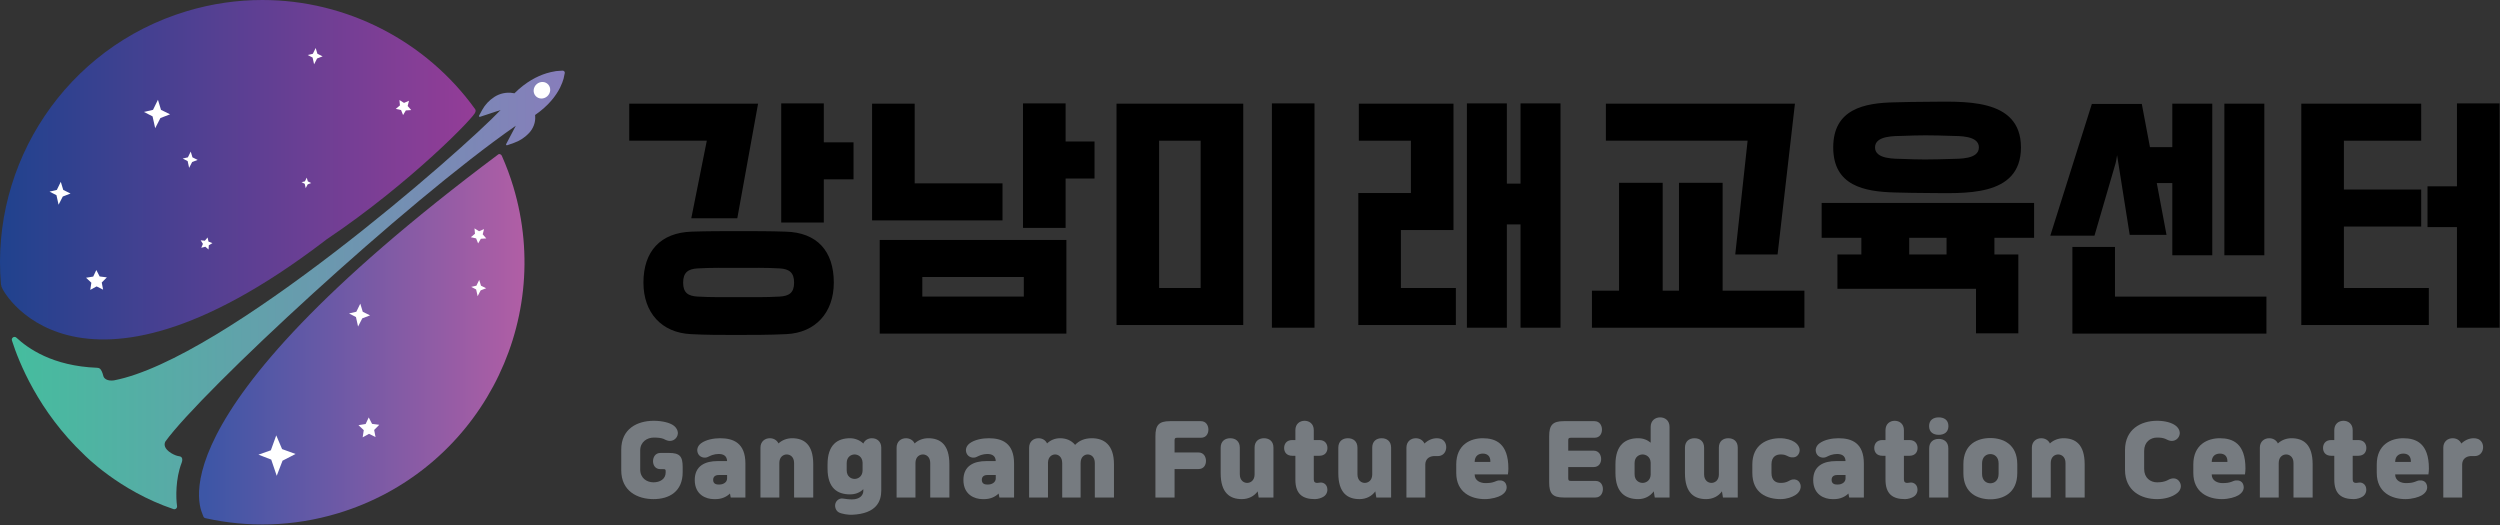 <svg width="100%" height="100%" viewBox="0 0 2252 473" version="1.1" xmlns="http://www.w3.org/2000/svg"
	xmlns:xlink="http://www.w3.org/1999/xlink" xml:space="preserve" xmlns:serif="http://www.serif.com/"
	style="fill-rule:evenodd;clip-rule:evenodd;stroke-linejoin:round;stroke-miterlimit:2;">
	<rect x="0" y="0" width="2252" height="473" fill="#333333" stroke="none"/>
	<path
		d="M448.827,139.1C126.24,380.388 183.185,462.733 183.048,464.788C183.244,465.775 183.994,466.542 184.985,466.767C223.206,475.3 264.06,474.496 304.235,462.417C429.148,424.858 499.96,293.15 462.406,168.238C459.519,158.625 456.04,149.358 452.073,140.421C451.669,139.5 450.71,138.779 449.794,138.779C449.456,138.779 449.123,138.875 448.827,139.1Z"
		style="fill:url(#_Linear1);fill-rule:nonzero;" />
	<path
		d="M168.231,10.062C59.285,42.817 -8.502,147.196 0.86,256.217C0.902,256.654 1.01,257.025 1.256,257.388L1.256,257.392C-1.181,258.025 66.665,388.896 291.748,217.521C292.56,216.896 293.273,216.329 294.069,215.717C370.315,164.567 428.86,103.779 428.085,101.067C428.631,100.208 428.565,99.1 427.973,98.275C383.831,36.917 312.219,0.004 236.302,0C213.785,0 190.906,3.246 168.231,10.062Z"
		style="fill:url(#_Linear2);fill-rule:nonzero;" />
	<path
		d="M506.715,63.613L506.694,63.613C506.681,63.613 506.669,63.617 506.652,63.617C506.056,63.617 502.065,63.9 501.04,64.038C500.944,64.054 500.865,64.058 500.773,64.071C499.669,64.229 496.577,64.867 496.265,64.938C495.102,65.204 493.885,65.533 492.61,65.912C492.44,65.971 492.281,65.992 492.11,66.05L492.119,66.058C483.952,68.604 473.71,73.758 463.394,84.054L462.085,83.833C456.385,82.846 450.365,84.088 445.41,87.263C440.748,90.25 436.948,94.287 434.39,98.954L431.527,104.196C431.194,104.8 431.785,105.433 432.477,105.208L450.96,99.092C416.415,135.546 202.065,323.546 102.652,342.642C96.69,343.483 93.685,340.988 93.131,338.829C91.077,330.904 88.985,331.575 87.419,331.292C47.144,329.721 25.098,313.712 14.748,304.146C12.89,302.433 9.981,304.304 10.748,306.713C16.835,325.842 34.54,370.617 75.877,409.675C75.877,409.675 107.081,442.038 156.277,458.604C158.01,459.187 159.748,457.687 159.485,455.883C158.369,448.208 158.148,431.337 163.448,417.367C163.427,417.296 166.094,411.65 161.49,411C159.223,410.683 157.156,409.867 154.523,408.367C147.315,404.017 147.827,399.967 148.977,397.712C181.431,352.842 364.956,182.554 464.635,113.271L455.931,129.821C455.606,130.433 456.215,131.058 456.902,130.821L462.798,128.771C468.06,126.938 472.79,123.879 476.51,119.9C480.46,115.671 482.477,110.229 482.094,104.825L482.002,103.587C494.144,95.208 500.815,86.296 504.465,79.021L504.473,79.033C504.573,78.833 504.635,78.663 504.723,78.467C505.248,77.387 506.369,74.733 506.485,74.425C506.91,73.304 507.64,70.983 507.681,70.842C507.923,69.979 508.748,65.833 508.756,65.775L508.756,65.758C508.91,64.592 507.977,63.613 506.715,63.613Z"
		style="fill:url(#_Linear3);fill-rule:nonzero;" />
	<path
		d="M492.969,86.723C489.815,89.548 485.11,89.41 482.46,86.41C479.806,83.415 480.215,78.694 483.369,75.869C486.523,73.04 491.227,73.181 493.877,76.177C496.527,79.177 496.123,83.898 492.969,86.723"
		style="fill:#fff;fill-rule:nonzero;" />
	<path
		d="M139.793,115.487L144.51,106.32L153.197,102.975L145.026,98.95L142.276,89.866L137.843,98.941L129.676,100.841L137.43,104.837L139.793,115.487Z"
		style="fill:#fff;fill-rule:nonzero;" />
	<path
		d="M249.276,428.615L254.509,414.99L266.222,408.949L254.105,404.536L248.842,392.174L243.988,405.624L232.792,409.553L244.317,413.99L249.276,428.615Z"
		style="fill:#fff;fill-rule:nonzero;" />
	<path
		d="M170.376,151.213L173.08,145.959L178.059,144.042L173.376,141.734L171.801,136.53L169.255,141.73L164.58,142.817L169.022,145.109L170.376,151.213Z"
		style="fill:#fff;fill-rule:nonzero;" />
	<path
		d="M275.379,169.501L277.125,166.113L280.333,164.876L277.312,163.388L276.3,160.03L274.658,163.384L271.641,164.088L274.508,165.563L275.379,169.501Z"
		style="fill:#fff;fill-rule:nonzero;" />
	<path
		d="M282.935,57.937L285.639,52.683L290.618,50.766L285.935,48.458L284.36,43.25L281.814,48.454L277.139,49.541L281.58,51.833L282.935,57.937Z"
		style="fill:#fff;fill-rule:nonzero;" />
	<path
		d="M430.26,266.822L432.964,261.568L437.943,259.651L433.26,257.343L431.685,252.134L429.143,257.338L424.464,258.426L428.905,260.718L430.26,266.822Z"
		style="fill:#fff;fill-rule:nonzero;" />
	<path
		d="M52.759,184.406L56.559,177.027L63.555,174.331L56.972,171.085L54.759,163.772L51.188,171.081L44.613,172.61L50.855,175.831L52.759,184.406Z"
		style="fill:#fff;fill-rule:nonzero;" />
	<path
		d="M322.547,294.157L326.347,286.774L333.342,284.082L326.763,280.836L324.547,273.524L320.976,280.832L314.401,282.361L320.642,285.582L322.547,294.157Z"
		style="fill:#fff;fill-rule:nonzero;" />
	<path
		d="M77.515,250.192L83.973,249.133L86.761,243.213L89.761,249.029L96.257,249.85L91.652,254.504L92.877,260.929L87.032,257.992L81.294,261.142L82.286,254.675L77.515,250.192Z"
		style="fill:#fff;fill-rule:nonzero;" />
	<path
		d="M322.911,382.99L329.369,381.931L332.157,376.01L335.157,381.827L341.648,382.648L337.048,387.302L338.273,393.727L332.423,390.79L326.69,393.94L327.677,387.469L322.911,382.99Z"
		style="fill:#fff;fill-rule:nonzero;" />
	<path
		d="M356.535,98.072L360.272,94.951L359.822,90.105L363.943,92.697L368.414,90.772L367.222,95.488L370.435,99.147L365.581,99.472L363.097,103.659L361.285,99.143L356.535,98.072Z"
		style="fill:#fff;fill-rule:nonzero;" />
	<path
		d="M424.132,213.678L427.869,210.558L427.419,205.712L431.54,208.303L436.011,206.378L434.819,211.095L438.036,214.753L433.177,215.078L430.694,219.266L428.882,214.749L424.132,213.678Z"
		style="fill:#fff;fill-rule:nonzero;" />
	<path
		d="M180.764,216.49L184.551,216.832L186.976,213.907L187.822,217.611L191.355,219.015L188.089,220.965L187.847,224.757L184.985,222.257L181.301,223.198L182.793,219.702L180.764,216.49Z"
		style="fill:#fff;fill-rule:nonzero;" />
	<g transform="matrix(4.167,0,0,4.167,-457.023,-1308.28)">
		<g transform="matrix(56.84,0,0,58,243.429,376.857)">
			<path
				d="M0.78,-0.554L0.893,-0.554L0.893,-0.416L0.78,-0.416L0.78,-0.255L0.618,-0.255L0.618,-0.699L0.78,-0.699L0.78,-0.554ZM0.335,-0.56L0.04,-0.56L0.04,-0.698L0.53,-0.698L0.451,-0.271L0.276,-0.271L0.335,-0.56ZM0.094,-0.031C0.094,-0.148 0.159,-0.217 0.277,-0.221C0.337,-0.223 0.396,-0.223 0.456,-0.223C0.516,-0.223 0.575,-0.223 0.635,-0.221C0.754,-0.218 0.818,-0.149 0.818,-0.031C0.818,0.08 0.749,0.156 0.637,0.161C0.573,0.164 0.508,0.164 0.444,0.164C0.388,0.164 0.331,0.164 0.275,0.161C0.163,0.156 0.094,0.081 0.094,-0.031ZM0.667,-0.031C0.667,-0.069 0.648,-0.082 0.612,-0.084C0.56,-0.087 0.508,-0.086 0.456,-0.086C0.404,-0.086 0.352,-0.087 0.3,-0.084C0.264,-0.082 0.245,-0.069 0.245,-0.031C0.245,0.007 0.264,0.019 0.3,0.021C0.352,0.024 0.404,0.023 0.456,0.023C0.508,0.023 0.56,0.024 0.612,0.021C0.648,0.019 0.667,0.007 0.667,-0.031Z"
				style="fill:#000;fill-rule:nonzero;" />
		</g>
		<g transform="matrix(56.84,0,0,58,295.699,376.857)">
			<path
				d="M0.89,-0.419L0.89,-0.557L0.78,-0.557L0.78,-0.699L0.618,-0.699L0.618,-0.235L0.78,-0.235L0.78,-0.419L0.89,-0.419ZM0.54,-0.263L0.54,-0.401L0.206,-0.401L0.206,-0.698L0.044,-0.698L0.044,-0.263L0.54,-0.263ZM0.783,0.159L0.783,-0.19L0.073,-0.19L0.073,0.159L0.783,0.159ZM0.235,-0.052L0.621,-0.052L0.621,0.021L0.235,0.021L0.235,-0.052Z"
				style="fill:#000;fill-rule:nonzero;" />
		</g>
		<g transform="matrix(56.84,0,0,58,347.969,376.857)">
			<path
				d="M0.807,0.137L0.807,-0.699L0.645,-0.699L0.645,0.137L0.807,0.137ZM0.054,0.127L0.536,0.127L0.536,-0.698L0.054,-0.698L0.054,0.127ZM0.216,-0.011L0.216,-0.56L0.374,-0.56L0.374,-0.011L0.216,-0.011Z"
				style="fill:#000;fill-rule:nonzero;" />
		</g>
		<g transform="matrix(56.84,0,0,58,400.239,376.857)">
			<path
				d="M0.619,-0.4L0.619,-0.699L0.467,-0.699L0.467,0.137L0.619,0.137L0.619,-0.248L0.671,-0.248L0.671,0.137L0.823,0.137L0.823,-0.699L0.671,-0.699L0.671,-0.4L0.619,-0.4ZM0.425,0.127L0.425,-0.011L0.216,-0.011L0.216,-0.227L0.416,-0.227L0.416,-0.698L0.056,-0.698L0.056,-0.56L0.254,-0.56L0.254,-0.365L0.054,-0.365L0.054,0.127L0.425,0.127Z"
				style="fill:#000;fill-rule:nonzero;" />
		</g>
		<g transform="matrix(56.84,0,0,58,452.509,376.857)">
			<path
				d="M0.076,-0.698L0.076,-0.56L0.615,-0.56L0.568,-0.136L0.729,-0.136L0.795,-0.698L0.076,-0.698ZM0.831,0.137L0.831,-0.001L0.52,-0.001L0.52,-0.403L0.354,-0.403L0.354,-0.001L0.292,-0.001L0.292,-0.403L0.126,-0.403L0.126,-0.001L0.023,-0.001L0.023,0.137L0.831,0.137Z"
				style="fill:#000;fill-rule:nonzero;" />
		</g>
		<g transform="matrix(56.84,0,0,58,502.165,376.857)">
			<path
				d="M0.067,-0.535C0.067,-0.392 0.185,-0.37 0.301,-0.367C0.343,-0.366 0.385,-0.365 0.427,-0.365C0.558,-0.365 0.781,-0.346 0.781,-0.535C0.781,-0.724 0.555,-0.705 0.423,-0.705C0.382,-0.705 0.342,-0.704 0.301,-0.703C0.185,-0.701 0.067,-0.678 0.067,-0.535ZM0.226,-0.535C0.226,-0.58 0.302,-0.577 0.332,-0.578C0.361,-0.579 0.389,-0.58 0.418,-0.58C0.45,-0.58 0.483,-0.579 0.515,-0.578C0.545,-0.577 0.621,-0.58 0.621,-0.535C0.621,-0.49 0.546,-0.493 0.516,-0.492C0.482,-0.491 0.449,-0.49 0.415,-0.49C0.387,-0.49 0.36,-0.491 0.332,-0.492C0.302,-0.493 0.226,-0.49 0.226,-0.535ZM0.61,-0.008L0.61,0.158L0.771,0.158L0.771,-0.136L0.68,-0.136L0.68,-0.198L0.831,-0.198L0.831,-0.328L0.023,-0.328L0.023,-0.198L0.174,-0.198L0.174,-0.136L0.083,-0.136L0.083,-0.008L0.61,-0.008ZM0.356,-0.136L0.356,-0.198L0.498,-0.198L0.498,-0.136L0.356,-0.136Z"
				style="fill:#000;fill-rule:nonzero;" />
		</g>
		<g transform="matrix(56.84,0,0,58,551.82,376.857)">
			<path
				d="M0.398,-0.536L0.367,-0.697L0.177,-0.697L0.019,-0.206L0.187,-0.206L0.267,-0.475C0.27,-0.485 0.271,-0.496 0.273,-0.506L0.321,-0.209L0.461,-0.209L0.424,-0.402L0.483,-0.402L0.483,-0.133L0.635,-0.133L0.635,-0.698L0.483,-0.698L0.483,-0.536L0.398,-0.536ZM0.833,-0.133L0.833,-0.698L0.681,-0.698L0.681,-0.133L0.833,-0.133ZM0.265,0.021L0.265,-0.164L0.103,-0.164L0.103,0.159L0.841,0.159L0.841,0.021L0.265,0.021Z"
				style="fill:#000;fill-rule:nonzero;" />
		</g>
		<g transform="matrix(56.84,0,0,58,604.09,376.857)">
			<path
				d="M0.534,-0.39L0.534,-0.238L0.646,-0.238L0.646,0.137L0.808,0.137L0.808,-0.699L0.646,-0.699L0.646,-0.39L0.534,-0.39ZM0.539,0.127L0.539,-0.011L0.216,-0.011L0.216,-0.24L0.51,-0.24L0.51,-0.378L0.216,-0.378L0.216,-0.56L0.51,-0.56L0.51,-0.698L0.054,-0.698L0.054,0.127L0.539,0.127Z"
				style="fill:#000;fill-rule:nonzero;" />
		</g>
		<g transform="matrix(20.09,0,0,20.5,243.13,421.387)">
			<path
				d="M0.703,-0.315C0.703,-0.427 0.673,-0.464 0.555,-0.464L0.464,-0.464C0.407,-0.464 0.384,-0.417 0.384,-0.377C0.384,-0.337 0.406,-0.293 0.464,-0.293L0.497,-0.293C0.516,-0.293 0.52,-0.29 0.52,-0.27L0.52,-0.258C0.52,-0.187 0.457,-0.154 0.389,-0.154C0.317,-0.154 0.246,-0.198 0.246,-0.29L0.246,-0.49C0.246,-0.582 0.322,-0.626 0.392,-0.626C0.436,-0.626 0.471,-0.622 0.495,-0.613C0.51,-0.607 0.527,-0.596 0.55,-0.592C0.584,-0.586 0.621,-0.6 0.641,-0.635C0.665,-0.677 0.645,-0.725 0.604,-0.754C0.565,-0.782 0.484,-0.803 0.392,-0.803C0.216,-0.803 0.042,-0.72 0.042,-0.499L0.042,-0.281C0.042,-0.062 0.216,0.023 0.389,0.023C0.56,0.023 0.703,-0.058 0.703,-0.261L0.703,-0.315Z"
				style="fill:#767b80;fill-rule:nonzero;" />
		</g>
		<g transform="matrix(20.09,0,0,20.5,259.081,421.387)">
			<path
				d="M0.584,0.006L0.584,-0.352C0.584,-0.568 0.456,-0.619 0.311,-0.619C0.243,-0.619 0.159,-0.604 0.106,-0.565C0.071,-0.539 0.055,-0.498 0.074,-0.458C0.092,-0.418 0.145,-0.404 0.181,-0.422C0.199,-0.43 0.212,-0.437 0.228,-0.442C0.252,-0.449 0.272,-0.453 0.295,-0.453C0.343,-0.453 0.385,-0.437 0.387,-0.378L0.284,-0.378C0.154,-0.378 0.039,-0.33 0.039,-0.179C0.039,-0.022 0.161,0.023 0.244,0.023L0.266,0.023C0.326,0.023 0.38,-0 0.418,-0.036L0.426,0.006L0.584,0.006ZM0.387,-0.195C0.387,-0.153 0.344,-0.131 0.307,-0.131L0.293,-0.131C0.258,-0.131 0.237,-0.147 0.237,-0.18C0.237,-0.212 0.258,-0.231 0.296,-0.231L0.387,-0.231L0.387,-0.195Z"
				style="fill:#767b80;fill-rule:nonzero;" />
		</g>
		<g transform="matrix(20.09,0,0,20.5,273.063,421.387)">
			<path
				d="M0.253,0.006L0.253,-0.357C0.253,-0.425 0.299,-0.448 0.333,-0.448C0.367,-0.448 0.412,-0.425 0.412,-0.357L0.412,0.006L0.618,0.006L0.618,-0.345C0.618,-0.556 0.517,-0.619 0.39,-0.619C0.337,-0.619 0.283,-0.6 0.244,-0.564C0.227,-0.6 0.19,-0.619 0.151,-0.619C0.098,-0.619 0.05,-0.585 0.05,-0.519L0.05,0.006L0.253,0.006Z"
				style="fill:#767b80;fill-rule:nonzero;" />
		</g>
		<g transform="matrix(20.09,0,0,20.5,287.728,421.387)">
			<path
				d="M0.62,-0.069L0.62,-0.519C0.62,-0.585 0.573,-0.619 0.52,-0.619C0.48,-0.619 0.443,-0.6 0.427,-0.563C0.389,-0.6 0.334,-0.619 0.284,-0.619C0.152,-0.619 0.042,-0.554 0.042,-0.343L0.042,-0.299C0.042,-0.09 0.151,-0.027 0.283,-0.027C0.344,-0.027 0.392,-0.047 0.427,-0.082L0.427,-0.064C0.427,-0.019 0.39,0.026 0.305,0.026C0.268,0.026 0.236,0.021 0.207,0.017C0.173,0.012 0.14,0.033 0.128,0.065C0.115,0.1 0.13,0.143 0.16,0.161C0.193,0.18 0.268,0.19 0.305,0.188C0.574,0.177 0.62,0.041 0.62,-0.069ZM0.248,-0.357C0.248,-0.425 0.298,-0.448 0.333,-0.448C0.367,-0.448 0.416,-0.426 0.419,-0.362L0.419,-0.276C0.416,-0.212 0.367,-0.19 0.333,-0.19C0.298,-0.19 0.248,-0.213 0.248,-0.281L0.248,-0.357Z"
				style="fill:#767b80;fill-rule:nonzero;" />
		</g>
		<g transform="matrix(20.09,0,0,20.5,302.493,421.387)">
			<path
				d="M0.253,0.006L0.253,-0.357C0.253,-0.425 0.299,-0.448 0.333,-0.448C0.367,-0.448 0.412,-0.425 0.412,-0.357L0.412,0.006L0.618,0.006L0.618,-0.345C0.618,-0.556 0.517,-0.619 0.39,-0.619C0.337,-0.619 0.283,-0.6 0.244,-0.564C0.227,-0.6 0.19,-0.619 0.151,-0.619C0.098,-0.619 0.05,-0.585 0.05,-0.519L0.05,0.006L0.253,0.006Z"
				style="fill:#767b80;fill-rule:nonzero;" />
		</g>
		<g transform="matrix(20.09,0,0,20.5,317.159,421.387)">
			<path
				d="M0.584,0.006L0.584,-0.352C0.584,-0.568 0.456,-0.619 0.311,-0.619C0.243,-0.619 0.159,-0.604 0.106,-0.565C0.071,-0.539 0.055,-0.498 0.074,-0.458C0.092,-0.418 0.145,-0.404 0.181,-0.422C0.199,-0.43 0.212,-0.437 0.228,-0.442C0.252,-0.449 0.272,-0.453 0.295,-0.453C0.343,-0.453 0.385,-0.437 0.387,-0.378L0.284,-0.378C0.154,-0.378 0.039,-0.33 0.039,-0.179C0.039,-0.022 0.161,0.023 0.244,0.023L0.266,0.023C0.326,0.023 0.38,-0 0.418,-0.036L0.426,0.006L0.584,0.006ZM0.387,-0.195C0.387,-0.153 0.344,-0.131 0.307,-0.131L0.293,-0.131C0.258,-0.131 0.237,-0.147 0.237,-0.18C0.237,-0.212 0.258,-0.231 0.296,-0.231L0.387,-0.231L0.387,-0.195Z"
				style="fill:#767b80;fill-rule:nonzero;" />
		</g>
		<g transform="matrix(20.09,0,0,20.5,331.141,421.387)">
			<path
				d="M0.253,0.006L0.253,-0.362C0.255,-0.426 0.298,-0.448 0.33,-0.448C0.363,-0.448 0.406,-0.425 0.406,-0.357L0.406,0.006L0.604,0.006L0.604,-0.357C0.604,-0.425 0.648,-0.448 0.681,-0.448C0.714,-0.448 0.757,-0.425 0.757,-0.357L0.757,0.006L0.963,0.006L0.963,-0.345C0.963,-0.554 0.852,-0.619 0.725,-0.619C0.644,-0.619 0.586,-0.592 0.545,-0.549C0.503,-0.599 0.444,-0.619 0.383,-0.619C0.33,-0.619 0.281,-0.6 0.243,-0.564C0.227,-0.6 0.19,-0.619 0.151,-0.619C0.098,-0.619 0.05,-0.585 0.05,-0.519L0.05,0.006L0.253,0.006Z"
				style="fill:#767b80;fill-rule:nonzero;" />
		</g>
		<g transform="matrix(20.09,0,0,20.5,358.366,421.387)">
			<path
				d="M0.26,0.006L0.26,-0.294L0.517,-0.294C0.576,-0.294 0.598,-0.339 0.598,-0.38C0.598,-0.421 0.575,-0.469 0.517,-0.469L0.26,-0.469L0.26,-0.595C0.26,-0.619 0.266,-0.624 0.289,-0.624L0.543,-0.624C0.602,-0.624 0.624,-0.669 0.624,-0.71C0.624,-0.751 0.601,-0.799 0.543,-0.799L0.21,-0.799C0.09,-0.799 0.054,-0.756 0.054,-0.641L0.054,0.006L0.26,0.006Z"
				style="fill:#767b80;fill-rule:nonzero;" />
		</g>
		<g transform="matrix(20.09,0,0,20.5,372.609,421.387)">
			<path
				d="M0.275,0.023C0.347,0.023 0.408,-0.008 0.445,-0.059L0.456,0.006L0.615,0.006L0.615,-0.52C0.615,-0.588 0.569,-0.619 0.513,-0.619C0.458,-0.619 0.412,-0.588 0.412,-0.52L0.412,-0.234C0.41,-0.17 0.365,-0.148 0.332,-0.148C0.298,-0.148 0.253,-0.171 0.253,-0.239L0.253,-0.519C0.253,-0.588 0.206,-0.619 0.15,-0.619C0.094,-0.619 0.047,-0.588 0.047,-0.519L0.047,-0.251C0.047,-0.04 0.148,0.023 0.275,0.023Z"
				style="fill:#767b80;fill-rule:nonzero;" />
		</g>
		<g transform="matrix(20.09,0,0,20.5,387.274,421.387)">
			<path
				d="M0.121,-0.182C0.121,-0.031 0.198,0.023 0.331,0.023C0.365,0.023 0.403,0.011 0.426,-0.004C0.454,-0.022 0.472,-0.056 0.463,-0.097C0.456,-0.13 0.428,-0.152 0.395,-0.152C0.375,-0.152 0.366,-0.147 0.351,-0.148C0.334,-0.149 0.319,-0.156 0.319,-0.186L0.319,-0.434L0.378,-0.434C0.441,-0.434 0.466,-0.474 0.466,-0.516C0.466,-0.557 0.442,-0.6 0.378,-0.6L0.319,-0.6L0.319,-0.704C0.319,-0.772 0.27,-0.803 0.22,-0.803C0.17,-0.803 0.121,-0.772 0.121,-0.704L0.121,-0.6L0.088,-0.6C0.024,-0.6 0,-0.557 0,-0.516C0,-0.474 0.025,-0.434 0.088,-0.434L0.121,-0.434L0.121,-0.182Z"
				style="fill:#767b80;fill-rule:nonzero;" />
		</g>
		<g transform="matrix(20.09,0,0,20.5,398.042,421.387)">
			<path
				d="M0.275,0.023C0.347,0.023 0.408,-0.008 0.445,-0.059L0.456,0.006L0.615,0.006L0.615,-0.52C0.615,-0.588 0.569,-0.619 0.513,-0.619C0.458,-0.619 0.412,-0.588 0.412,-0.52L0.412,-0.234C0.41,-0.17 0.365,-0.148 0.332,-0.148C0.298,-0.148 0.253,-0.171 0.253,-0.239L0.253,-0.519C0.253,-0.588 0.206,-0.619 0.15,-0.619C0.094,-0.619 0.047,-0.588 0.047,-0.519L0.047,-0.251C0.047,-0.04 0.148,0.023 0.275,0.023Z"
				style="fill:#767b80;fill-rule:nonzero;" />
		</g>
		<g transform="matrix(20.09,0,0,20.5,412.707,421.387)">
			<path
				d="M0.253,0.006L0.253,-0.346C0.256,-0.396 0.289,-0.427 0.344,-0.431C0.358,-0.432 0.376,-0.431 0.39,-0.431C0.434,-0.431 0.47,-0.461 0.477,-0.508C0.484,-0.555 0.462,-0.595 0.424,-0.611C0.409,-0.617 0.392,-0.619 0.377,-0.619C0.328,-0.619 0.281,-0.598 0.244,-0.563C0.227,-0.6 0.19,-0.619 0.151,-0.619C0.098,-0.619 0.05,-0.585 0.05,-0.519L0.05,0.006L0.253,0.006Z"
				style="fill:#767b80;fill-rule:nonzero;" />
		</g>
		<g transform="matrix(20.09,0,0,20.5,423.636,421.387)">
			<path
				d="M0.35,0.023C0.423,0.023 0.494,0.002 0.526,-0.017C0.574,-0.045 0.598,-0.087 0.577,-0.136C0.564,-0.166 0.532,-0.178 0.498,-0.174C0.481,-0.172 0.466,-0.164 0.451,-0.159C0.424,-0.15 0.403,-0.146 0.354,-0.146C0.306,-0.146 0.24,-0.169 0.24,-0.237L0.24,-0.238L0.598,-0.238C0.601,-0.255 0.603,-0.283 0.603,-0.3C0.603,-0.565 0.466,-0.619 0.327,-0.619C0.199,-0.619 0.042,-0.555 0.042,-0.342L0.042,-0.254C0.042,-0.045 0.205,0.023 0.35,0.023ZM0.328,-0.457C0.372,-0.457 0.412,-0.435 0.409,-0.369L0.24,-0.369C0.241,-0.435 0.284,-0.457 0.328,-0.457Z"
				style="fill:#767b80;fill-rule:nonzero;" />
		</g>
		<g transform="matrix(20.09,0,0,20.5,443.487,421.387)">
			<path
				d="M0.259,-0.595C0.259,-0.619 0.265,-0.624 0.288,-0.624L0.541,-0.624C0.6,-0.624 0.622,-0.669 0.622,-0.71C0.622,-0.751 0.599,-0.799 0.541,-0.799L0.21,-0.799C0.09,-0.799 0.054,-0.756 0.054,-0.641L0.054,-0.152C0.054,-0.037 0.09,0.006 0.21,0.006L0.551,0.006C0.609,0.006 0.632,-0.042 0.632,-0.083C0.632,-0.124 0.61,-0.169 0.551,-0.169L0.288,-0.169C0.265,-0.169 0.259,-0.174 0.259,-0.198L0.259,-0.315L0.532,-0.315C0.591,-0.315 0.613,-0.36 0.613,-0.4C0.613,-0.44 0.59,-0.488 0.532,-0.488L0.259,-0.488L0.259,-0.595Z"
				style="fill:#767b80;fill-rule:nonzero;" />
		</g>
		<g transform="matrix(20.09,0,0,20.5,458.092,421.387)">
			<path
				d="M0.622,0.006L0.622,-0.739C0.622,-0.805 0.574,-0.839 0.521,-0.839C0.468,-0.839 0.419,-0.805 0.419,-0.739L0.419,-0.572C0.384,-0.601 0.339,-0.619 0.284,-0.619C0.152,-0.619 0.04,-0.554 0.04,-0.343L0.04,-0.253C0.04,-0.042 0.152,0.023 0.284,0.023C0.356,0.023 0.414,-0.008 0.452,-0.059L0.463,0.006L0.622,0.006ZM0.246,-0.357C0.246,-0.425 0.297,-0.448 0.332,-0.448C0.366,-0.448 0.416,-0.426 0.419,-0.362L0.419,-0.234C0.416,-0.17 0.366,-0.148 0.332,-0.148C0.297,-0.148 0.246,-0.171 0.246,-0.239L0.246,-0.357Z"
				style="fill:#767b80;fill-rule:nonzero;" />
		</g>
		<g transform="matrix(20.09,0,0,20.5,472.978,421.387)">
			<path
				d="M0.275,0.023C0.347,0.023 0.408,-0.008 0.445,-0.059L0.456,0.006L0.615,0.006L0.615,-0.52C0.615,-0.588 0.569,-0.619 0.513,-0.619C0.458,-0.619 0.412,-0.588 0.412,-0.52L0.412,-0.234C0.41,-0.17 0.365,-0.148 0.332,-0.148C0.298,-0.148 0.253,-0.171 0.253,-0.239L0.253,-0.519C0.253,-0.588 0.206,-0.619 0.15,-0.619C0.094,-0.619 0.047,-0.588 0.047,-0.519L0.047,-0.251C0.047,-0.04 0.148,0.023 0.275,0.023Z"
				style="fill:#767b80;fill-rule:nonzero;" />
		</g>
		<g transform="matrix(20.09,0,0,20.5,487.643,421.387)">
			<path
				d="M0.248,-0.343C0.248,-0.428 0.302,-0.448 0.346,-0.448C0.377,-0.448 0.392,-0.444 0.412,-0.435C0.427,-0.428 0.442,-0.42 0.46,-0.418C0.492,-0.414 0.522,-0.421 0.541,-0.454C0.567,-0.499 0.542,-0.551 0.495,-0.58C0.463,-0.6 0.41,-0.619 0.339,-0.619C0.201,-0.619 0.042,-0.552 0.042,-0.342L0.042,-0.254C0.042,-0.039 0.201,0.023 0.346,0.023C0.413,0.023 0.47,0.002 0.507,-0.021C0.554,-0.05 0.579,-0.105 0.551,-0.151C0.534,-0.179 0.504,-0.189 0.475,-0.184C0.456,-0.181 0.44,-0.171 0.426,-0.164C0.4,-0.152 0.379,-0.148 0.346,-0.148C0.3,-0.148 0.248,-0.168 0.248,-0.253L0.248,-0.343Z"
				style="fill:#767b80;fill-rule:nonzero;" />
		</g>
		<g transform="matrix(20.09,0,0,20.5,500.862,421.387)">
			<path
				d="M0.584,0.006L0.584,-0.352C0.584,-0.568 0.456,-0.619 0.311,-0.619C0.243,-0.619 0.159,-0.604 0.106,-0.565C0.071,-0.539 0.055,-0.498 0.074,-0.458C0.092,-0.418 0.145,-0.404 0.181,-0.422C0.199,-0.43 0.212,-0.437 0.228,-0.442C0.252,-0.449 0.272,-0.453 0.295,-0.453C0.343,-0.453 0.385,-0.437 0.387,-0.378L0.284,-0.378C0.154,-0.378 0.039,-0.33 0.039,-0.179C0.039,-0.022 0.161,0.023 0.244,0.023L0.266,0.023C0.326,0.023 0.38,-0 0.418,-0.036L0.426,0.006L0.584,0.006ZM0.387,-0.195C0.387,-0.153 0.344,-0.131 0.307,-0.131L0.293,-0.131C0.258,-0.131 0.237,-0.147 0.237,-0.18C0.237,-0.212 0.258,-0.231 0.296,-0.231L0.387,-0.231L0.387,-0.195Z"
				style="fill:#767b80;fill-rule:nonzero;" />
		</g>
		<g transform="matrix(20.09,0,0,20.5,514.844,421.387)">
			<path
				d="M0.121,-0.182C0.121,-0.031 0.198,0.023 0.331,0.023C0.365,0.023 0.403,0.011 0.426,-0.004C0.454,-0.022 0.472,-0.056 0.463,-0.097C0.456,-0.13 0.428,-0.152 0.395,-0.152C0.375,-0.152 0.366,-0.147 0.351,-0.148C0.334,-0.149 0.319,-0.156 0.319,-0.186L0.319,-0.434L0.378,-0.434C0.441,-0.434 0.466,-0.474 0.466,-0.516C0.466,-0.557 0.442,-0.6 0.378,-0.6L0.319,-0.6L0.319,-0.704C0.319,-0.772 0.27,-0.803 0.22,-0.803C0.17,-0.803 0.121,-0.772 0.121,-0.704L0.121,-0.6L0.088,-0.6C0.024,-0.6 0,-0.557 0,-0.516C0,-0.474 0.025,-0.434 0.088,-0.434L0.121,-0.434L0.121,-0.182Z"
				style="fill:#767b80;fill-rule:nonzero;" />
		</g>
		<g transform="matrix(20.09,0,0,20.5,525.612,421.387)">
			<path
				d="M0.055,0.006L0.261,0.006L0.261,-0.512C0.261,-0.581 0.214,-0.612 0.158,-0.612C0.102,-0.612 0.055,-0.581 0.055,-0.512L0.055,0.006ZM0.054,-0.747C0.054,-0.681 0.102,-0.655 0.158,-0.655C0.214,-0.655 0.262,-0.681 0.262,-0.747C0.262,-0.813 0.214,-0.839 0.158,-0.839C0.102,-0.839 0.054,-0.813 0.054,-0.747Z"
				style="fill:#767b80;fill-rule:nonzero;" />
		</g>
		<g transform="matrix(20.09,0,0,20.5,533.266,421.387)">
			<path
				d="M0.042,-0.252C0.042,-0.037 0.199,0.025 0.332,0.025C0.465,0.025 0.622,-0.037 0.622,-0.252L0.622,-0.344C0.622,-0.559 0.465,-0.621 0.332,-0.621C0.196,-0.621 0.042,-0.559 0.042,-0.344L0.042,-0.252ZM0.421,-0.243C0.421,-0.172 0.375,-0.144 0.332,-0.144C0.289,-0.144 0.243,-0.172 0.243,-0.243L0.243,-0.353C0.243,-0.424 0.289,-0.452 0.332,-0.452C0.375,-0.452 0.421,-0.424 0.421,-0.353L0.421,-0.243Z"
				style="fill:#767b80;fill-rule:nonzero;" />
		</g>
		<g transform="matrix(20.09,0,0,20.5,547.911,421.387)">
			<path
				d="M0.253,0.006L0.253,-0.357C0.253,-0.425 0.299,-0.448 0.333,-0.448C0.367,-0.448 0.412,-0.425 0.412,-0.357L0.412,0.006L0.618,0.006L0.618,-0.345C0.618,-0.556 0.517,-0.619 0.39,-0.619C0.337,-0.619 0.283,-0.6 0.244,-0.564C0.227,-0.6 0.19,-0.619 0.151,-0.619C0.098,-0.619 0.05,-0.585 0.05,-0.519L0.05,0.006L0.253,0.006Z"
				style="fill:#767b80;fill-rule:nonzero;" />
		</g>
		<g transform="matrix(20.09,0,0,20.5,568.206,421.387)">
			<path
				d="M0.248,-0.485C0.248,-0.579 0.315,-0.626 0.387,-0.626C0.428,-0.626 0.451,-0.622 0.475,-0.613C0.49,-0.607 0.507,-0.596 0.53,-0.592C0.564,-0.586 0.601,-0.6 0.621,-0.635C0.645,-0.677 0.625,-0.725 0.584,-0.754C0.545,-0.782 0.476,-0.803 0.387,-0.803C0.214,-0.803 0.042,-0.715 0.042,-0.494L0.042,-0.286C0.042,-0.065 0.214,0.023 0.387,0.023C0.464,0.023 0.55,0.003 0.605,-0.042C0.64,-0.07 0.656,-0.115 0.631,-0.156C0.611,-0.189 0.581,-0.2 0.545,-0.194C0.526,-0.191 0.508,-0.18 0.493,-0.173C0.466,-0.161 0.433,-0.154 0.387,-0.154C0.315,-0.154 0.248,-0.201 0.248,-0.295L0.248,-0.485Z"
				style="fill:#767b80;fill-rule:nonzero;" />
		</g>
		<g transform="matrix(20.09,0,0,20.5,582.972,421.387)">
			<path
				d="M0.35,0.023C0.423,0.023 0.494,0.002 0.526,-0.017C0.574,-0.045 0.598,-0.087 0.577,-0.136C0.564,-0.166 0.532,-0.178 0.498,-0.174C0.481,-0.172 0.466,-0.164 0.451,-0.159C0.424,-0.15 0.403,-0.146 0.354,-0.146C0.306,-0.146 0.24,-0.169 0.24,-0.237L0.24,-0.238L0.598,-0.238C0.601,-0.255 0.603,-0.283 0.603,-0.3C0.603,-0.565 0.466,-0.619 0.327,-0.619C0.199,-0.619 0.042,-0.555 0.042,-0.342L0.042,-0.254C0.042,-0.045 0.205,0.023 0.35,0.023ZM0.328,-0.457C0.372,-0.457 0.412,-0.435 0.409,-0.369L0.24,-0.369C0.241,-0.435 0.284,-0.457 0.328,-0.457Z"
				style="fill:#767b80;fill-rule:nonzero;" />
		</g>
		<g transform="matrix(20.09,0,0,20.5,597.195,421.387)">
			<path
				d="M0.253,0.006L0.253,-0.357C0.253,-0.425 0.299,-0.448 0.333,-0.448C0.367,-0.448 0.412,-0.425 0.412,-0.357L0.412,0.006L0.618,0.006L0.618,-0.345C0.618,-0.556 0.517,-0.619 0.39,-0.619C0.337,-0.619 0.283,-0.6 0.244,-0.564C0.227,-0.6 0.19,-0.619 0.151,-0.619C0.098,-0.619 0.05,-0.585 0.05,-0.519L0.05,0.006L0.253,0.006Z"
				style="fill:#767b80;fill-rule:nonzero;" />
		</g>
		<g transform="matrix(20.09,0,0,20.5,611.86,421.387)">
			<path
				d="M0.121,-0.182C0.121,-0.031 0.198,0.023 0.331,0.023C0.365,0.023 0.403,0.011 0.426,-0.004C0.454,-0.022 0.472,-0.056 0.463,-0.097C0.456,-0.13 0.428,-0.152 0.395,-0.152C0.375,-0.152 0.366,-0.147 0.351,-0.148C0.334,-0.149 0.319,-0.156 0.319,-0.186L0.319,-0.434L0.378,-0.434C0.441,-0.434 0.466,-0.474 0.466,-0.516C0.466,-0.557 0.442,-0.6 0.378,-0.6L0.319,-0.6L0.319,-0.704C0.319,-0.772 0.27,-0.803 0.22,-0.803C0.17,-0.803 0.121,-0.772 0.121,-0.704L0.121,-0.6L0.088,-0.6C0.024,-0.6 0,-0.557 0,-0.516C0,-0.474 0.025,-0.434 0.088,-0.434L0.121,-0.434L0.121,-0.182Z"
				style="fill:#767b80;fill-rule:nonzero;" />
		</g>
		<g transform="matrix(20.09,0,0,20.5,622.628,421.387)">
			<path
				d="M0.35,0.023C0.423,0.023 0.494,0.002 0.526,-0.017C0.574,-0.045 0.598,-0.087 0.577,-0.136C0.564,-0.166 0.532,-0.178 0.498,-0.174C0.481,-0.172 0.466,-0.164 0.451,-0.159C0.424,-0.15 0.403,-0.146 0.354,-0.146C0.306,-0.146 0.24,-0.169 0.24,-0.237L0.24,-0.238L0.598,-0.238C0.601,-0.255 0.603,-0.283 0.603,-0.3C0.603,-0.565 0.466,-0.619 0.327,-0.619C0.199,-0.619 0.042,-0.555 0.042,-0.342L0.042,-0.254C0.042,-0.045 0.205,0.023 0.35,0.023ZM0.328,-0.457C0.372,-0.457 0.412,-0.435 0.409,-0.369L0.24,-0.369C0.241,-0.435 0.284,-0.457 0.328,-0.457Z"
				style="fill:#767b80;fill-rule:nonzero;" />
		</g>
		<g transform="matrix(20.09,0,0,20.5,636.851,421.387)">
			<path
				d="M0.253,0.006L0.253,-0.346C0.256,-0.396 0.289,-0.427 0.344,-0.431C0.358,-0.432 0.376,-0.431 0.39,-0.431C0.434,-0.431 0.47,-0.461 0.477,-0.508C0.484,-0.555 0.462,-0.595 0.424,-0.611C0.409,-0.617 0.392,-0.619 0.377,-0.619C0.328,-0.619 0.281,-0.598 0.244,-0.563C0.227,-0.6 0.19,-0.619 0.151,-0.619C0.098,-0.619 0.05,-0.585 0.05,-0.519L0.05,0.006L0.253,0.006Z"
				style="fill:#767b80;fill-rule:nonzero;" />
		</g>
	</g>
	<defs>
		<linearGradient id="_Linear1" x1="0" y1="0" x2="1" y2="0" gradientUnits="userSpaceOnUse"
			gradientTransform="matrix(293.22,0,0,293.22,179.251,305.61)">
			<stop offset="0" style="stop-color:#3d56a6;stop-opacity:1" />
			<stop offset="0.02" style="stop-color:#3d56a6;stop-opacity:1" />
			<stop offset="1" style="stop-color:#b15ea5;stop-opacity:1" />
		</linearGradient>
		<linearGradient id="_Linear2" x1="0" y1="0" x2="1" y2="0" gradientUnits="userSpaceOnUse"
			gradientTransform="matrix(428.458,0,0,428.458,0.001,152.891)">
			<stop offset="0" style="stop-color:#20428e;stop-opacity:1" />
			<stop offset="1" style="stop-color:#943d97;stop-opacity:1" />
		</linearGradient>
		<linearGradient id="_Linear3" x1="0" y1="0" x2="1" y2="0" gradientUnits="userSpaceOnUse"
			gradientTransform="matrix(498.151,0,0,498.151,10.622,261.171)">
			<stop offset="0" style="stop-color:#45bd9e;stop-opacity:1" />
			<stop offset="1" style="stop-color:#877dbb;stop-opacity:1" />
		</linearGradient>
	</defs>
</svg>
